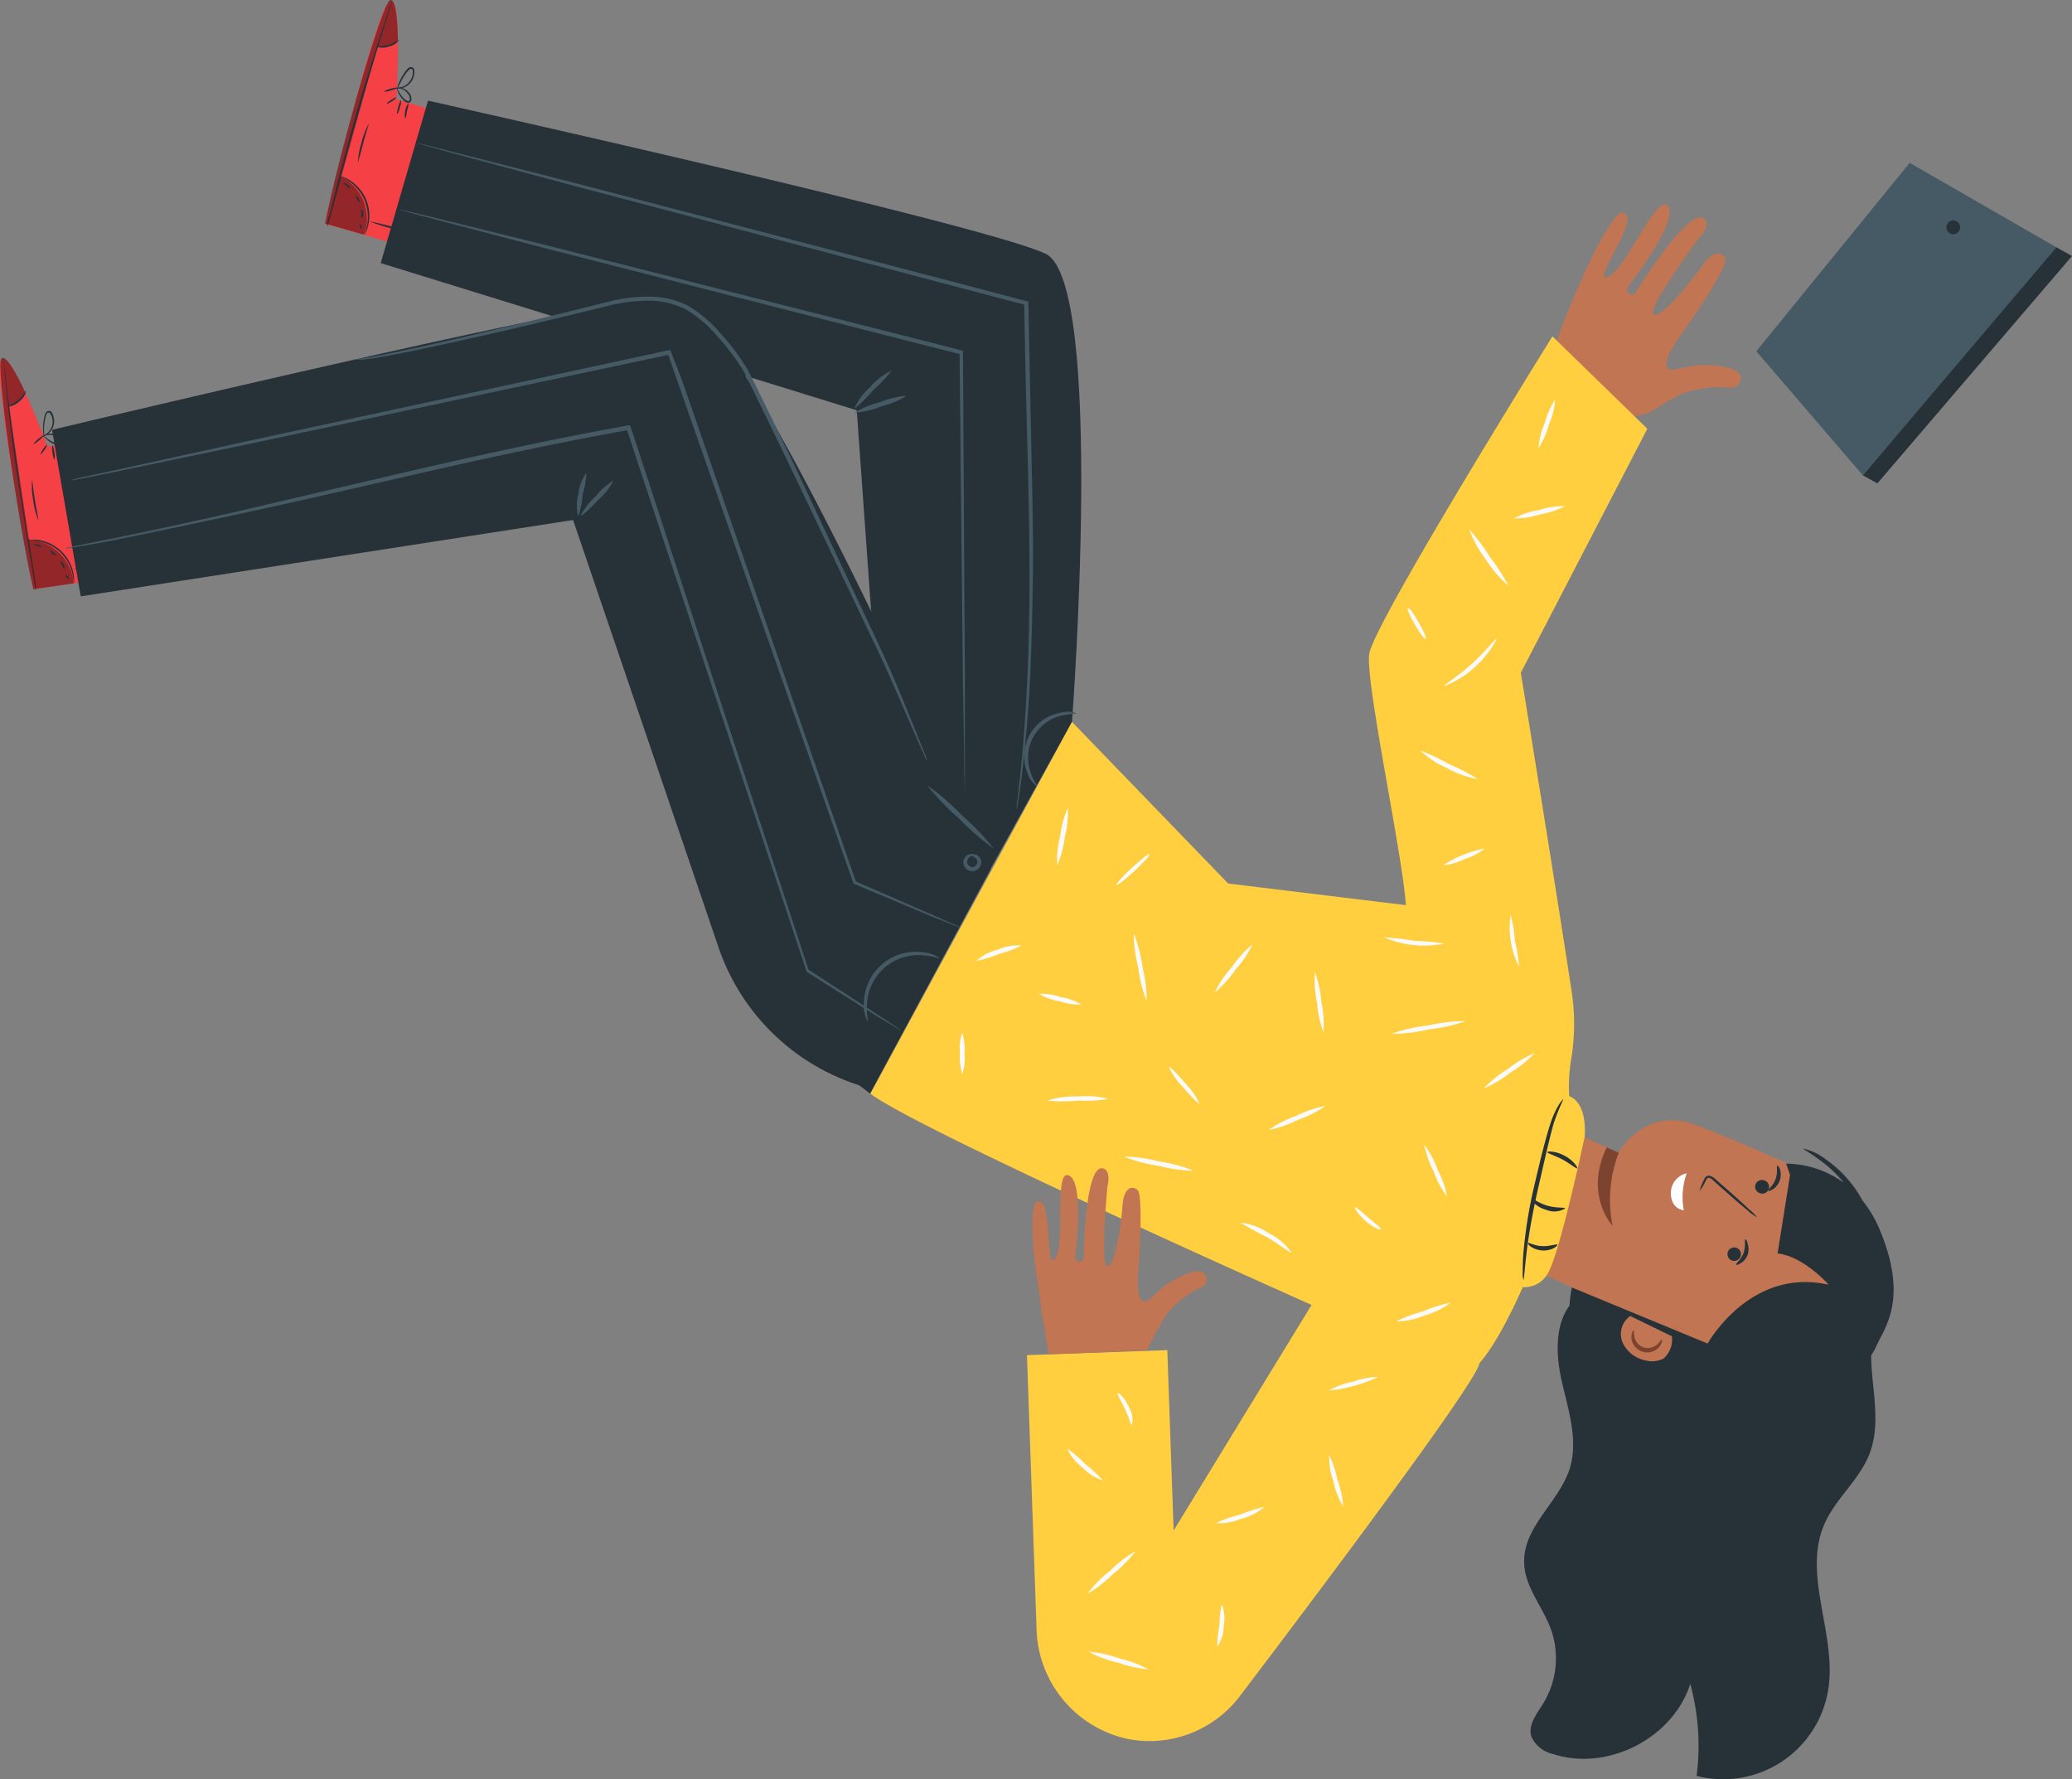 <?xml version="1.0" encoding="UTF-8"?> <svg xmlns="http://www.w3.org/2000/svg" viewBox="0 0 248.93 213.7"><rect x="0" y="0" width="248.93" height="213.7" fill="#808080" stroke="none"/> <defs> <style>.cls-1{fill:#f54045;}.cls-2,.cls-3{opacity:0.4;}.cls-4{fill:#263238;}.cls-5{fill:#c17553;}.cls-6{fill:#fff;}.cls-7{fill:#7c442e;}.cls-8{fill:#455a64;}.cls-9{fill:#ffcf40;}.cls-10{fill:#fafafa;}</style> </defs> <title>girl 2</title> <g id="Слой_2" data-name="Слой 2"> <g id="Character_2" data-name="Character 2"> <path class="cls-1" d="M5.73,53.63l8.8-1.19L16.87,68.9,4,70.78l-.21-1c-.9-4.51-4.25-23-3.76-26.14C.59,40.09,5.73,53.63,5.73,53.63Z"></path> <g class="cls-2"> <path d="M3.3,64.79A5.79,5.79,0,0,1,7.11,66.4a5.63,5.63,0,0,1,1.74,3.67l-4.6.66Z"></path> </g> <path class="cls-3" d="M3,47.05s-2.11-4.7-2.83-4S2.11,62.6,4,70.78l.36-.08L1.07,48.81S3.07,48,3,47.05Z"></path> <path class="cls-4" d="M4.43,71a1.49,1.49,0,0,1-.07-.28c-.05-.24-.11-.51-.17-.81-.15-.8-.33-1.8-.55-3-.45-2.51-1-6-1.59-9.85s-1-7.36-1.25-9.9C.68,46,.58,45,.5,44.14c0-.31,0-.57-.07-.82a1.59,1.59,0,0,1,0-.29,1.75,1.75,0,0,1,0,.28c0,.25.07.52.11.82q.15,1.23.36,3c.31,2.54.76,6,1.31,9.89s1.11,7.34,1.53,9.86c.19,1.17.36,2.17.49,3,.05.3.09.57.13.81A1.06,1.06,0,0,1,4.43,71Z"></path> <path class="cls-4" d="M.81,48.85a7.2,7.2,0,0,0,1.35-.76,6.77,6.77,0,0,0,1-1.19,2.23,2.23,0,0,1-.87,1.34A2.27,2.27,0,0,1,.81,48.85Z"></path> <path class="cls-4" d="M4,53.35s.21-.31.56-.6.65-.5.68-.46-.21.31-.55.61S4,53.4,4,53.35Z"></path> <path class="cls-4" d="M4.86,54.59s.09-.32.31-.64.42-.55.47-.52-.09.31-.31.63S4.91,54.62,4.86,54.59Z"></path> <path class="cls-4" d="M6.54,55.21c-.06,0-.16-.37-.24-.85a2.07,2.07,0,0,1,0-.87c.06,0,.16.37.23.84A2,2,0,0,1,6.54,55.21Z"></path> <path class="cls-4" d="M7.67,55.34a1.75,1.75,0,0,1-.41-.92,1.67,1.67,0,0,1,0-1,4.74,4.74,0,0,1,.2,1A4.15,4.15,0,0,1,7.67,55.34Z"></path> <path class="cls-4" d="M5.32,52.59a3,3,0,0,1-.14-1.06,5.49,5.49,0,0,1,.09-1.16,3.08,3.08,0,0,1,.17-.68.58.58,0,0,1,.29-.31.42.42,0,0,1,.45.1,2,2,0,0,1-.88,2.93.69.69,0,0,1-.29.06,2.75,2.75,0,0,0,.84-.61,1.87,1.87,0,0,0,.46-1A1.68,1.68,0,0,0,6,49.63c-.15-.15-.34-.06-.42.14a3.45,3.45,0,0,0-.17.63,7.4,7.4,0,0,0-.13,1.13C5.3,52.18,5.36,52.59,5.32,52.59Z"></path> <path class="cls-4" d="M5.23,52.32A1.14,1.14,0,0,1,6,52.1a1.69,1.69,0,0,1,.81.18,1.07,1.07,0,0,1,.67.8.43.43,0,0,1-.44.4,1.27,1.27,0,0,1-.5-.12,3.09,3.09,0,0,1-.71-.4c-.37-.29-.54-.53-.52-.55s.22.18.6.43a3.51,3.51,0,0,0,.7.35c.24.11.66.16.67-.12s-.32-.5-.55-.63a1.79,1.79,0,0,0-.73-.2A5.36,5.36,0,0,0,5.23,52.32Z"></path> <path class="cls-4" d="M8.88,70a12.14,12.14,0,0,0-.21-1.21,5.48,5.48,0,0,0-1.47-2.5A5.34,5.34,0,0,0,4.62,65a11.42,11.42,0,0,0-1.22-.14s.11,0,.33,0a3.86,3.86,0,0,1,.91,0,5.08,5.08,0,0,1,4.17,3.93,4.43,4.43,0,0,1,.1.91C8.91,69.86,8.9,70,8.88,70Z"></path> <path class="cls-4" d="M15.49,67.3a31.26,31.26,0,0,1-3.36.62,31,31,0,0,1-3.39.43,26.82,26.82,0,0,1,3.36-.63A27,27,0,0,1,15.49,67.3Z"></path> <path class="cls-4" d="M4.61,62.49A9.27,9.27,0,0,1,4,60.13a8.85,8.85,0,0,1-.15-2.44c.05,0,.14,1.08.35,2.4S4.66,62.48,4.61,62.49Z"></path> <path class="cls-4" d="M5.07,65.72s-.24-.06-.5-.13-.49-.1-.49-.16.24-.12.55,0S5.11,65.68,5.07,65.72Z"></path> <path class="cls-4" d="M6.76,66.72s-.22,0-.42-.18-.33-.3-.29-.35.22,0,.41.18S6.79,66.67,6.76,66.72Z"></path> <path class="cls-4" d="M7.7,68.36c-.06,0-.09-.22-.21-.45s-.27-.39-.24-.44.28.06.42.35S7.75,68.37,7.7,68.36Z"></path> <path class="cls-4" d="M8.2,69.55s-.14,0-.22-.18-.09-.26,0-.29.15.06.22.19S8.25,69.52,8.2,69.55Z"></path> <path class="cls-1" d="M47.63,11.93l8.51,2.51-4.6,16L39.05,26.88l.22-1c1-4.48,5.52-22.7,7.26-25.39C48.48-2.52,47.63,11.93,47.63,11.93Z"></path> <g class="cls-2"> <path d="M40.84,21.13a5.74,5.74,0,0,1,2.82,3,5.63,5.63,0,0,1,.09,4.06l-4.47-1.28Z"></path> </g> <path class="cls-3" d="M47.8,4.8s0-5.15-.95-4.78-6.2,18.61-7.8,26.86l.36.08L45.34,5.63S47.5,5.72,47.8,4.8Z"></path> <path class="cls-4" d="M39.35,27.21a1.17,1.17,0,0,1,0-.28c.05-.24.11-.5.18-.8.19-.8.43-1.78.71-2.94.61-2.48,1.51-5.89,2.58-9.64S45,6.43,45.78,4c.38-1.13.69-2.09.95-2.87.11-.29.19-.54.28-.77s.1-.27.1-.27a1,1,0,0,1-.06.28c-.08.24-.15.49-.24.79L45.92,4c-.76,2.44-1.78,5.82-2.85,9.56s-2,7.15-2.65,9.62c-.3,1.16-.56,2.13-.77,2.93-.08.29-.15.55-.21.79S39.36,27.22,39.35,27.21Z"></path> <path class="cls-4" d="M45.09,5.56a6.69,6.69,0,0,0,1.54-.15A6.37,6.37,0,0,0,48,4.74a2.21,2.21,0,0,1-1.34.87A2.29,2.29,0,0,1,45.09,5.56Z"></path> <path class="cls-4" d="M46.13,11c0-.05.32-.2.76-.33s.8-.19.81-.13-.32.2-.76.33A1.87,1.87,0,0,1,46.13,11Z"></path> <path class="cls-4" d="M46.44,12.45s.21-.25.54-.45.62-.34.64-.29-.21.25-.53.46S46.47,12.5,46.44,12.45Z"></path> <path class="cls-4" d="M47.72,13.7c-.06,0,0-.4.13-.86s.27-.83.33-.81a2,2,0,0,1-.14.86A1.93,1.93,0,0,1,47.72,13.7Z"></path> <path class="cls-4" d="M48.7,14.29a1.71,1.71,0,0,1,0-1,1.62,1.62,0,0,1,.4-.92,5.69,5.69,0,0,1-.21,1A5.18,5.18,0,0,1,48.7,14.29Z"></path> <path class="cls-4" d="M47.68,10.82a3.09,3.09,0,0,1,.3-1,6.29,6.29,0,0,1,.56-1A3,3,0,0,1,49,8.22a.58.58,0,0,1,.4-.16.41.41,0,0,1,.36.27,2,2,0,0,1-1.22,2.17,1.81,1.81,0,0,1-.78.14c-.19,0-.29,0-.28-.06a3,3,0,0,0,1-.21,2,2,0,0,0,.82-.72,1.65,1.65,0,0,0,.27-1.24c-.08-.2-.29-.19-.45,0a3.2,3.2,0,0,0-.41.5,6.72,6.72,0,0,0-.58,1C47.82,10.44,47.71,10.83,47.68,10.82Z"></path> <path class="cls-4" d="M47.71,10.54a1,1,0,0,1,.74.08,1.68,1.68,0,0,1,.67.5,1.08,1.08,0,0,1,.28,1,.45.45,0,0,1-.57.18,1.16,1.16,0,0,1-.4-.31,3.6,3.6,0,0,1-.49-.66c-.22-.42-.27-.7-.24-.71s.12.26.37.63a3.53,3.53,0,0,0,.49.61c.18.2.54.41.66.17a.94.94,0,0,0-.24-.8,1.75,1.75,0,0,0-.59-.49A3.86,3.86,0,0,0,47.71,10.54Z"></path> <path class="cls-4" d="M43.82,28.14s.17-.44.29-1.19A5.2,5.2,0,0,0,42,21.81c-.62-.44-1.07-.6-1.06-.63a.85.85,0,0,1,.33.09,4.22,4.22,0,0,1,.81.42A5,5,0,0,1,44.25,27a4.32,4.32,0,0,1-.27.87C43.89,28.05,43.83,28.15,43.82,28.14Z"></path> <path class="cls-4" d="M50.94,28.4a30.64,30.64,0,0,1-3.32-.81,28.32,28.32,0,0,1-3.27-1,30,30,0,0,1,3.32.81A27.55,27.55,0,0,1,50.94,28.4Z"></path> <path class="cls-4" d="M43,19.56a8.89,8.89,0,0,1,.43-2.4,9.38,9.38,0,0,1,.86-2.28c.06,0-.31,1-.66,2.34S43,19.57,43,19.56Z"></path> <path class="cls-4" d="M42.08,22.7s-.2-.15-.4-.33-.41-.29-.39-.35.28,0,.52.2S42.13,22.67,42.08,22.7Z"></path> <path class="cls-4" d="M43.21,24.3c-.05,0-.18-.13-.3-.34s-.18-.41-.13-.44.18.13.3.34S43.26,24.27,43.21,24.3Z"></path> <path class="cls-4" d="M43.4,26.18s0-.24,0-.5-.09-.46,0-.49.23.16.25.48S43.44,26.21,43.4,26.18Z"></path> <path class="cls-4" d="M43.37,27.47c-.06,0-.11-.11-.13-.25s0-.28.08-.28.11.11.13.26S43.42,27.47,43.37,27.47Z"></path> <path class="cls-5" d="M187.24,40.34l0,0a108.45,108.45,0,0,1,4.58-10.59c2.58-4.66,3-4.44,3.5-4,1.32,1.05-4.23,8.38-2.13,7.49s5.75-9.74,7.09-8.58c1.74,1.51-4.21,9.07-4.67,9.75s.51,1.36.89.72c.54-.91,6.5-10.33,8.23-8.86.95.82-.67,2.4-.67,2.4s-6.23,8.4-5.39,9.07,4.67-4.14,5.85-5.85,2.44-1.83,2.76-.69c.22.77-3.25,6.1-4.46,7.77s-4.57,6.18-1.1,5.31,6.48-.23,7.17.51-.09,2-1.18,1.76a12.7,12.7,0,0,0-3.61.2,8.29,8.29,0,0,0-2.74.92c-1,.54-1.82,1-2.51,1.48a5,5,0,0,1-3.71.75c-1.9-.52-8.75-7.07-8.75-7.07Z"></path> <path class="cls-4" d="M189.4,155.9c-2.65,2.35-2.56,6.5-1.78,9.95s2,7.05,1,10.44c-1.23,4.06-5.56,7-5.51,11.28,0,3,2.27,5.43,3.26,8.24a10.41,10.41,0,0,1-1,8.85c-.74,1.2-1.78,2.48-1.42,3.84a3.65,3.65,0,0,0,2.6,2.17c6.53,2.16,14.43-1.87,16.52-8.41a28.21,28.21,0,0,1,.76,11.05,12.79,12.79,0,0,0,15.83-10.48c1-6.59-3.13-13.62-.49-19.74,1.35-3.11,4.27-5.37,5.46-8.54,1.11-2.94.59-6.2.3-9.33s-.24-6.57,1.74-9"></path> <path class="cls-5" d="M188.83,135.9l5.6,2.56s3.16-5.58,9.11-3.41,19.15,8.33,19.15,8.33l.58,12.9-14,7.85L181.7,151.31a8.48,8.48,0,0,1-4.21-11.08h0A8.49,8.49,0,0,1,188.83,135.9Z"></path> <path class="cls-4" d="M212,141.8a.81.81,0,0,0-1.07.42.8.8,0,0,0,.42,1.06.81.81,0,1,0,.65-1.48Z"></path> <path class="cls-4" d="M213.53,140c-.14.06.09.81-.21,1.63s-.95,1.24-.88,1.37.25,0,.54-.14a2.14,2.14,0,0,0,.87-2.4C213.75,140.15,213.59,140,213.53,140Z"></path> <path class="cls-4" d="M208.67,149.9a.81.81,0,1,0,.42,1.07A.81.81,0,0,0,208.67,149.9Z"></path> <path class="cls-4" d="M209.68,148.87c-.13.06.09.81-.21,1.63s-.95,1.25-.88,1.38.25,0,.54-.15a2,2,0,0,0,.83-1,2.15,2.15,0,0,0,0-1.34C209.9,149,209.75,148.85,209.68,148.87Z"></path> <path class="cls-4" d="M204.19,143.06a6,6,0,0,0,.73-1.23c.1-.2.22-.39.39-.37a1.28,1.28,0,0,1,.59.4l1.42,1.26c1,.89,1.94,1.69,2.62,2.25a5.8,5.8,0,0,0,1.16.85,5.92,5.92,0,0,0-1-1c-.64-.61-1.55-1.43-2.56-2.32l-1.43-1.25a1.47,1.47,0,0,0-.8-.44.57.57,0,0,0-.44.22,1.21,1.21,0,0,0-.18.33A6.5,6.5,0,0,0,204.19,143.06Z"></path> <path class="cls-6" d="M202.29,145.37a8.61,8.61,0,0,1,.35-4.44,2.41,2.41,0,0,0-1.9,2.32C200.72,145.27,202.29,145.37,202.29,145.37Z"></path> <path class="cls-7" d="M194.48,138.45a15.73,15.73,0,0,0-.74,8.8s-3.47-3.72-.71-9.43Z"></path> <path class="cls-4" d="M200.76,170.6l.06-.11c1.12.33,2.59.79,3.33.91,13.46,2.09,20.33-7.55,21.24-9.65,1-2.25,3.93-5.66.46-14a14.3,14.3,0,0,0-2.08-3.53,14.21,14.21,0,0,0-4.32-4.89,7.12,7.12,0,0,0-2.82-1.38c0,.1,1,.6,2.52,1.78a15.55,15.55,0,0,1,2.36,2.33,12,12,0,0,0-6.92-2.29l.47,1.35-1.5,9.43c2.58.32,5,2.54,6.07,3.68l0,.07c-9.41-2.08-14.47,7.08-14.47,7.08l-16.32-6.74C186.38,167,200.76,170.6,200.76,170.6Z"></path> <path class="cls-5" d="M195.86,158.07a2.64,2.64,0,0,0-.91,3.21,3.86,3.86,0,0,0,2.78,2.13,3,3,0,0,0,2.13-.23,3.05,3.05,0,0,0,1-2.68Z"></path> <path class="cls-7" d="M196.27,159.81c.08,0,0,.34.1.79a1.64,1.64,0,0,0,2.71.89c.35-.3.47-.6.55-.58s.08.39-.27.85a1.91,1.91,0,0,1-3.37-1.11C196,160.07,196.21,159.78,196.27,159.81Z"></path> <path class="cls-8" d="M247.27,29.83c-.24.51-23.46,27.27-23.46,27.27L211,42.19l18.43-22.63Z"></path> <polygon class="cls-4" points="223.81 57.1 225.55 58.06 248.93 30.75 247.06 29.71 223.81 57.1"></polygon> <path class="cls-4" d="M235.25,27.89a.83.83,0,0,1-1.17,0,.82.82,0,0,1,1.16-1.17A.82.82,0,0,1,235.25,27.89Z"></path> <path class="cls-4" d="M119,104.45S89,35.61,81,35.63s-74.75,16-74.75,16l3.45,20,59.15-9.17,17.47,51.32a26.28,26.28,0,0,0,16.89,16.57l1.32,1Z"></path> <path class="cls-4" d="M128.79,86.71s4-52.78-3.17-56.23-74.2-18.39-74.2-18.39L45.74,31.6l57.19,17.68,5.33,74.5Z"></path> <path class="cls-8" d="M119.39,101.94a31.44,31.44,0,0,1-4.19-3.64,30.22,30.22,0,0,1-3.83-4,28.77,28.77,0,0,1,4.19,3.63A29.15,29.15,0,0,1,119.39,101.94Z"></path> <path class="cls-8" d="M112.9,115.11c0,.09-.78-.29-2.06-.37a6.18,6.18,0,0,0-6.68,5.85c-.09,1.28.19,2.07.09,2.09a3.8,3.8,0,0,1-.46-2.1,6.23,6.23,0,0,1,7.08-6.2A3.71,3.71,0,0,1,112.9,115.11Z"></path> <path class="cls-8" d="M111.37,91.37a1.31,1.31,0,0,1-.13-.24c-.09-.18-.2-.42-.33-.71-.3-.66-.7-1.58-1.22-2.75-1.06-2.38-2.5-5.88-4.49-10.09-4.07-8.4-9.49-20.14-15.79-32.87a26.84,26.84,0,0,0-3.11-4.18,15.63,15.63,0,0,0-3.78-3.3,9.83,9.83,0,0,0-4.64-1.11,19.78,19.78,0,0,0-4.64.57c-6,1.48-11.4,2.77-16,3.8S49,42.3,46.46,42.76c-1.29.23-2.3.37-3,.45-.34,0-.61,0-.79,0a.66.66,0,0,1-.26,0s.36-.05,1-.14,1.67-.28,3-.54C49,42,52.66,41.21,57.2,40.13s9.94-2.4,15.93-3.9a19.5,19.5,0,0,1,4.75-.6,10.25,10.25,0,0,1,4.89,1.15,16.25,16.25,0,0,1,3.91,3.4,26.62,26.62,0,0,1,3.18,4.27C93.05,50.86,96,57,98.57,62.56l7,14.86c2,4.25,3.35,7.76,4.35,10.18.47,1.18.85,2.11,1.13,2.78.11.3.2.54.28.73A1,1,0,0,1,111.37,91.37Z"></path> <path class="cls-8" d="M70.45,56.81A11.58,11.58,0,0,1,70,59.44a11.59,11.59,0,0,1-.52,2.61,5.08,5.08,0,0,1,0-2.7A5.13,5.13,0,0,1,70.45,56.81Z"></path> <path class="cls-8" d="M73.7,57.73A8.11,8.11,0,0,1,71.92,60c-1.08,1.16-2,2-2.16,1.92a8.64,8.64,0,0,1,1.78-2.28A8.4,8.4,0,0,1,73.7,57.73Z"></path> <path class="cls-8" d="M107.12,44.52a16.63,16.63,0,0,1-2.21,2.33,16.22,16.22,0,0,1-2.28,2.26,7.38,7.38,0,0,1,1.91-2.62A7.45,7.45,0,0,1,107.12,44.52Z"></path> <path class="cls-8" d="M108.94,47.54a11.1,11.1,0,0,1-3.06,1.27,10.74,10.74,0,0,1-3.23.77,10.43,10.43,0,0,1,3.06-1.27A10.74,10.74,0,0,1,108.94,47.54Z"></path> <path class="cls-8" d="M108.26,123.78a.79.79,0,0,1-.2-.11l-.58-.34L105.26,122l-8.34-5.26,0,0,0,0C92.57,103.66,85.4,82,77.27,57.54c-.68-2.08-1.36-4.14-2-6.07l.29.17C66,53.36,57.05,55.34,49,57.18S33.59,60.71,27.51,62,16.5,64.33,13.1,65c-1.7.32-3,.53-3.91.68l-1,.17-.35,0a1.55,1.55,0,0,1,.34-.09l1-.21,3.9-.78c3.38-.68,8.29-1.72,14.36-3.09l21.41-5c8.1-1.87,17.07-3.86,26.63-5.59l.22,0,.07.22c.64,1.93,1.32,4,2,6.06,8,24.53,15.14,46.18,19.38,59.15l-.06-.08,8.27,5.38,2.18,1.44.55.38C108.21,123.73,108.27,123.77,108.26,123.78Z"></path> <path class="cls-8" d="M115.38,111.43l-.22-.07-.65-.26-2.51-1-9.41-3.95-.06,0,0-.06C97.88,92.85,90.18,70.89,81.46,46L80.2,42.41l.3.17L29.42,53.43l-15.36,3.2-4.17.84-1.08.21a2.07,2.07,0,0,1-.38,0l.37-.1,1.07-.26L14,56.44l15.33-3.37,51-11,.23,0,.07.22L82,45.85c8.63,24.9,16.26,46.89,20.84,60.09l-.08-.09,9.36,4.08,2.47,1.1.63.29Z"></path> <path class="cls-8" d="M50.15,17.19a1.56,1.56,0,0,1,.35.06l1,.24,3.86,1L69.54,22.1l46.7,12.2,7.12,1.88.19,0v.2c.17,8.57.34,16.66.49,24s0,13.87-.21,19.34-.66,9.86-1,12.87c-.16,1.5-.36,2.66-.47,3.45-.06.37-.11.67-.15.89a1.21,1.21,0,0,1-.06.3,1.45,1.45,0,0,1,0-.31c0-.22,0-.52.09-.89.08-.8.25-2,.38-3.46.32-3,.67-7.4.88-12.86s.24-12,.09-19.32-.42-15.41-.54-24l.19.25-7.12-1.87L69.44,22.45l-14.13-3.8-3.83-1.06-1-.29Z"></path> <path class="cls-8" d="M47.92,25.15l.32.05.92.21,3.53.85,13,3.21,42.69,10.79,7.12,1.82.19.05v.2c.09,15.47.17,29.19.23,39.08,0,4.91,0,8.86,0,11.63,0,1.33,0,2.38,0,3.13,0,.34,0,.61,0,.82a1.39,1.39,0,0,1,0,.27.94.94,0,0,1,0-.27c0-.21,0-.48,0-.82,0-.75,0-1.79-.07-3.13,0-2.77-.1-6.72-.17-11.62-.1-9.9-.24-23.62-.4-39.09l.2.25-7.12-1.81L65.55,29.83,52.64,26.45l-3.51-.94-.91-.26A1.61,1.61,0,0,1,47.92,25.15Z"></path> <path class="cls-8" d="M116.55,102.77c-.06,0,.34-.35.91,0a.94.94,0,0,1,.4,1,1.07,1.07,0,0,1-2.1,0,1,1,0,0,1,.38-1c.54-.37,1-.13.91-.08s-.36,0-.67.36a.65.65,0,0,0-.16.63.7.7,0,0,0,.59.48.67.67,0,0,0,.59-.45.55.55,0,0,0-.17-.61C116.91,102.75,116.56,102.84,116.55,102.77Z"></path> <path class="cls-8" d="M129.41,85.7a18.25,18.25,0,0,0-1.85.25,5.19,5.19,0,0,0-3.73,6.86c.36,1.08.87,1.63.8,1.69a3.1,3.1,0,0,1-1.15-1.56,5.31,5.31,0,0,1,4-7.35A3,3,0,0,1,129.41,85.7Z"></path> <path class="cls-9" d="M188.52,131.65a20.63,20.63,0,0,1,.3-4.78,25.88,25.88,0,0,0,0-7.76c-1.95-12.87-6.11-38.3-6.11-38.3L197.91,51.5l-11.4-11.1s-21.38,34.33-22,38.1c-.55,3.17,4,24.09,4.39,30.22l-21.35-2.6L128.79,86.71l-24.22,44.66c4.56,3.43,33.41,16.61,53,25.37L141,183.84l-.76-21.67-16.86.6,1.15,32.85a13.88,13.88,0,0,0,11,13.26,13.61,13.61,0,0,0,13.4-5.12c8.66-11.4,28.69-38,28.79-40,1.51-1.68,3.42-5.08,5.23-9.16a3.21,3.21,0,0,0,2.85-1.4c1.46-1.9,4.57-16.6,4.57-16.6S190.84,132.6,188.52,131.65Z"></path> <path class="cls-4" d="M187.85,132a24.26,24.26,0,0,0-1.21,3c-.54,1.93-1.15,4.68-1.84,7.69s-1.16,5.77-1.4,7.78-.3,3.26-.38,3.26a2.93,2.93,0,0,1-.08-.89c0-.57,0-1.39.09-2.41a55.73,55.73,0,0,1,1.26-7.85c.7-3,1.36-5.74,2-7.7a10.84,10.84,0,0,1,1-2.2A2.72,2.72,0,0,1,187.85,132Z"></path> <path class="cls-4" d="M183.56,149.31c.1-.11.79.34,1.76.37s1.7-.31,1.78-.18-.65.77-1.81.7S183.45,149.4,183.56,149.31Z"></path> <path class="cls-4" d="M184,144c.11-.11.84.52,1.95.83s2.07.16,2.1.31a2.46,2.46,0,0,1-2.24.19C184.53,145,183.87,144.09,184,144Z"></path> <path class="cls-4" d="M185.9,138.39c0-.14,1-.15,2.08.43s1.61,1.43,1.5,1.51-.78-.53-1.75-1.05S185.88,138.54,185.9,138.39Z"></path> <path class="cls-10" d="M159.25,132.83a13.28,13.28,0,0,1-3.31,1.68,13.58,13.58,0,0,1-3.52,1.21,13.49,13.49,0,0,1,3.31-1.69A13.77,13.77,0,0,1,159.25,132.83Z"></path> <path class="cls-10" d="M173.84,143.7a11.1,11.1,0,0,1-1.6-3,11.11,11.11,0,0,1-1.13-3.21,11.3,11.3,0,0,1,1.6,3A11.32,11.32,0,0,1,173.84,143.7Z"></path> <path class="cls-10" d="M165.9,147.67c-.07.12-1-.27-1.83-1s-1.4-1.57-1.29-1.66.78.54,1.63,1.26S166,147.55,165.9,147.67Z"></path> <path class="cls-10" d="M165.58,165.39a17.92,17.92,0,0,1-5.93,1.63,9.47,9.47,0,0,1,2.9-1.06A9.36,9.36,0,0,1,165.58,165.39Z"></path> <path class="cls-10" d="M161.38,180.94a9,9,0,0,1-1.18-3,8.61,8.61,0,0,1-.52-3.19,11.8,11.8,0,0,1,1,3A11.8,11.8,0,0,1,161.38,180.94Z"></path> <path class="cls-10" d="M151.9,181a6.62,6.62,0,0,1-2.76,1.42,6.79,6.79,0,0,1-3.06.52,14.85,14.85,0,0,1,2.9-1A15.68,15.68,0,0,1,151.9,181Z"></path> <path class="cls-10" d="M146.25,197.8a12.56,12.56,0,0,1,.25-2.56,12.38,12.38,0,0,1,.28-2.55,4.58,4.58,0,0,1,.24,2.61A4.63,4.63,0,0,1,146.25,197.8Z"></path> <path class="cls-10" d="M138,200.52a14.33,14.33,0,0,1-3.69-.82,13.46,13.46,0,0,1-3.53-1.31,13.94,13.94,0,0,1,3.68.81A13.85,13.85,0,0,1,138,200.52Z"></path> <path class="cls-10" d="M136.44,186.3a15,15,0,0,1-2.73,2.76,14.47,14.47,0,0,1-3.06,2.36,14.15,14.15,0,0,1,2.72-2.75A14.64,14.64,0,0,1,136.44,186.3Z"></path> <path class="cls-10" d="M132.49,177.82a5.9,5.9,0,0,1-2.44-1.55,5.75,5.75,0,0,1-1.82-2.26,13.5,13.5,0,0,1,2.17,1.87A13.45,13.45,0,0,1,132.49,177.82Z"></path> <path class="cls-10" d="M136,171.17c-.15,0-.37-.89-.84-1.92s-1-1.81-.87-1.9.86.57,1.35,1.69A3,3,0,0,1,136,171.17Z"></path> <path class="cls-10" d="M155.18,150.46c-.1.11-1.34-.9-3-1.88a35.57,35.57,0,0,1-3.12-1.72,7.54,7.54,0,0,1,3.38,1.27A7.46,7.46,0,0,1,155.18,150.46Z"></path> <path class="cls-10" d="M174.26,156.47a9,9,0,0,1-3.12,1.54,8.61,8.61,0,0,1-3.4.7,17.63,17.63,0,0,1,3.23-1.2A17.78,17.78,0,0,1,174.26,156.47Z"></path> <path class="cls-10" d="M178.25,130.74a13.38,13.38,0,0,1,2.91-2.34,13.79,13.79,0,0,1,3.22-1.91,13.6,13.6,0,0,1-2.92,2.34A14.06,14.06,0,0,1,178.25,130.74Z"></path> <path class="cls-10" d="M176.09,122.64a19.38,19.38,0,0,1-4.41,1,19.62,19.62,0,0,1-4.5.53,19.71,19.71,0,0,1,4.41-1A20,20,0,0,1,176.09,122.64Z"></path> <path class="cls-10" d="M159,124a13,13,0,0,1-.77-3.57,12.7,12.7,0,0,1-.25-3.65,13.42,13.42,0,0,1,.77,3.57A13.15,13.15,0,0,1,159,124Z"></path> <path class="cls-10" d="M173.54,113.33a12,12,0,0,1-7.23-.74,29.6,29.6,0,0,1,3.61.42A29.5,29.5,0,0,1,173.54,113.33Z"></path> <path class="cls-10" d="M145.94,119.22a12.94,12.94,0,0,1,2.06-3.06,13.28,13.28,0,0,1,2.48-2.73,12.81,12.81,0,0,1-2.07,3.06A13.42,13.42,0,0,1,145.94,119.22Z"></path> <path class="cls-10" d="M144.09,132.53c-.11.09-1-.81-2-2a7.81,7.81,0,0,1-1.65-2.36c.11-.09,1,.81,2,2A8.18,8.18,0,0,1,144.09,132.53Z"></path> <path class="cls-10" d="M143.38,140.62a17.78,17.78,0,0,1-4.22-.6,17.92,17.92,0,0,1-4.13-1.1,17.54,17.54,0,0,1,4.23.59A17.44,17.44,0,0,1,143.38,140.62Z"></path> <path class="cls-10" d="M133.19,132a18,18,0,0,1-3.68.2,18.43,18.43,0,0,1-3.69,0,10.4,10.4,0,0,1,3.68-.49A10.43,10.43,0,0,1,133.19,132Z"></path> <path class="cls-10" d="M137.75,120.2a16,16,0,0,1-1-4,16.36,16.36,0,0,1-.54-4.07,16.45,16.45,0,0,1,1.05,4A16.6,16.6,0,0,1,137.75,120.2Z"></path> <path class="cls-10" d="M129.93,120.66a7.22,7.22,0,0,1-2.61-.39,6.77,6.77,0,0,1-2.48-.89,6.73,6.73,0,0,1,2.61.39A6.68,6.68,0,0,1,129.93,120.66Z"></path> <path class="cls-10" d="M138.09,102.6c.1.1-.7,1-1.78,2s-2.05,1.78-2.15,1.67.7-1,1.79-2S138,102.49,138.09,102.6Z"></path> <path class="cls-10" d="M127,103.94a12.44,12.44,0,0,1,.37-3.51A12.35,12.35,0,0,1,128.3,97a12.5,12.5,0,0,1-.37,3.52A12.09,12.09,0,0,1,127,103.94Z"></path> <path class="cls-10" d="M122.72,113.57a12,12,0,0,1-2.68,1,13.18,13.18,0,0,1-2.72.83,5.8,5.8,0,0,1,2.56-1.33A5.94,5.94,0,0,1,122.72,113.57Z"></path> <path class="cls-10" d="M115.62,129a6.43,6.43,0,0,1-.28-2.48,5.91,5.91,0,0,1,.25-2.48,6.21,6.21,0,0,1,.28,2.48A5.91,5.91,0,0,1,115.62,129Z"></path> <path class="cls-10" d="M178.35,101.94a6.71,6.71,0,0,1-2.38,1.23,6.88,6.88,0,0,1-2.57.75,13.89,13.89,0,0,1,4.95-2Z"></path> <path class="cls-10" d="M177.52,93.56a10.52,10.52,0,0,1-3.64-1.29,10.33,10.33,0,0,1-3.23-2.12,24.25,24.25,0,0,1,3.46,1.65A23.55,23.55,0,0,1,177.52,93.56Z"></path> <path class="cls-10" d="M173.53,82.39c-.08-.14,1.57-1.09,3.28-2.64s2.83-3.09,3-3a12.05,12.05,0,0,1-6.24,5.64Z"></path> <path class="cls-10" d="M171.28,76.75c-.13.07-.7-.69-1.29-1.71s-1-1.9-.84-2,.7.69,1.29,1.71S171.4,76.68,171.28,76.75Z"></path> <path class="cls-10" d="M181.22,70.35a13.26,13.26,0,0,1-2.7-3.14,13.51,13.51,0,0,1-2-3.61A21.94,21.94,0,0,1,179,66.91,23.37,23.37,0,0,1,181.22,70.35Z"></path> <path class="cls-10" d="M188,60.79a9.72,9.72,0,0,1-3,1,9.57,9.57,0,0,1-3.12.48,9.72,9.72,0,0,1,3-1A9.57,9.57,0,0,1,188,60.79Z"></path> <path class="cls-10" d="M184.84,53.81a9.13,9.13,0,0,1,.75-3A9.22,9.22,0,0,1,186.84,48a9,9,0,0,1-.76,3A9.65,9.65,0,0,1,184.84,53.81Z"></path> <path class="cls-10" d="M182.49,116.1a10.35,10.35,0,0,1-1-6.22A17.5,17.5,0,0,1,182,113,18,18,0,0,1,182.49,116.1Z"></path> <path class="cls-5" d="M126,162.67c-.65-3.8-1.82-11.22-1.91-13.56-.17-4.84.26-4.86.83-4.78,1.52.2.63,8.49,1.85,6.82s-.09-10.27,1.49-10c2.06.36,1,9,.93,9.76s1,.82,1,.16c0-1,.23-11.08,2.26-10.74,1.12.18.6,2.17.6,2.17s-.91,9.45,0,9.57,1.7-5.4,1.81-7.28,1-2.56,1.83-1.83c.53.5.32,6.27.17,8.13s-.67,6.94,1.62,4.64,4.93-3.2,5.81-3a1,1,0,0,1-.09,1.92,12,12,0,0,0-2.71,1.83,7.84,7.84,0,0,0-1.71,2c-.52.88-1.68,3-2,3.71"></path> </g> </g> </svg> 